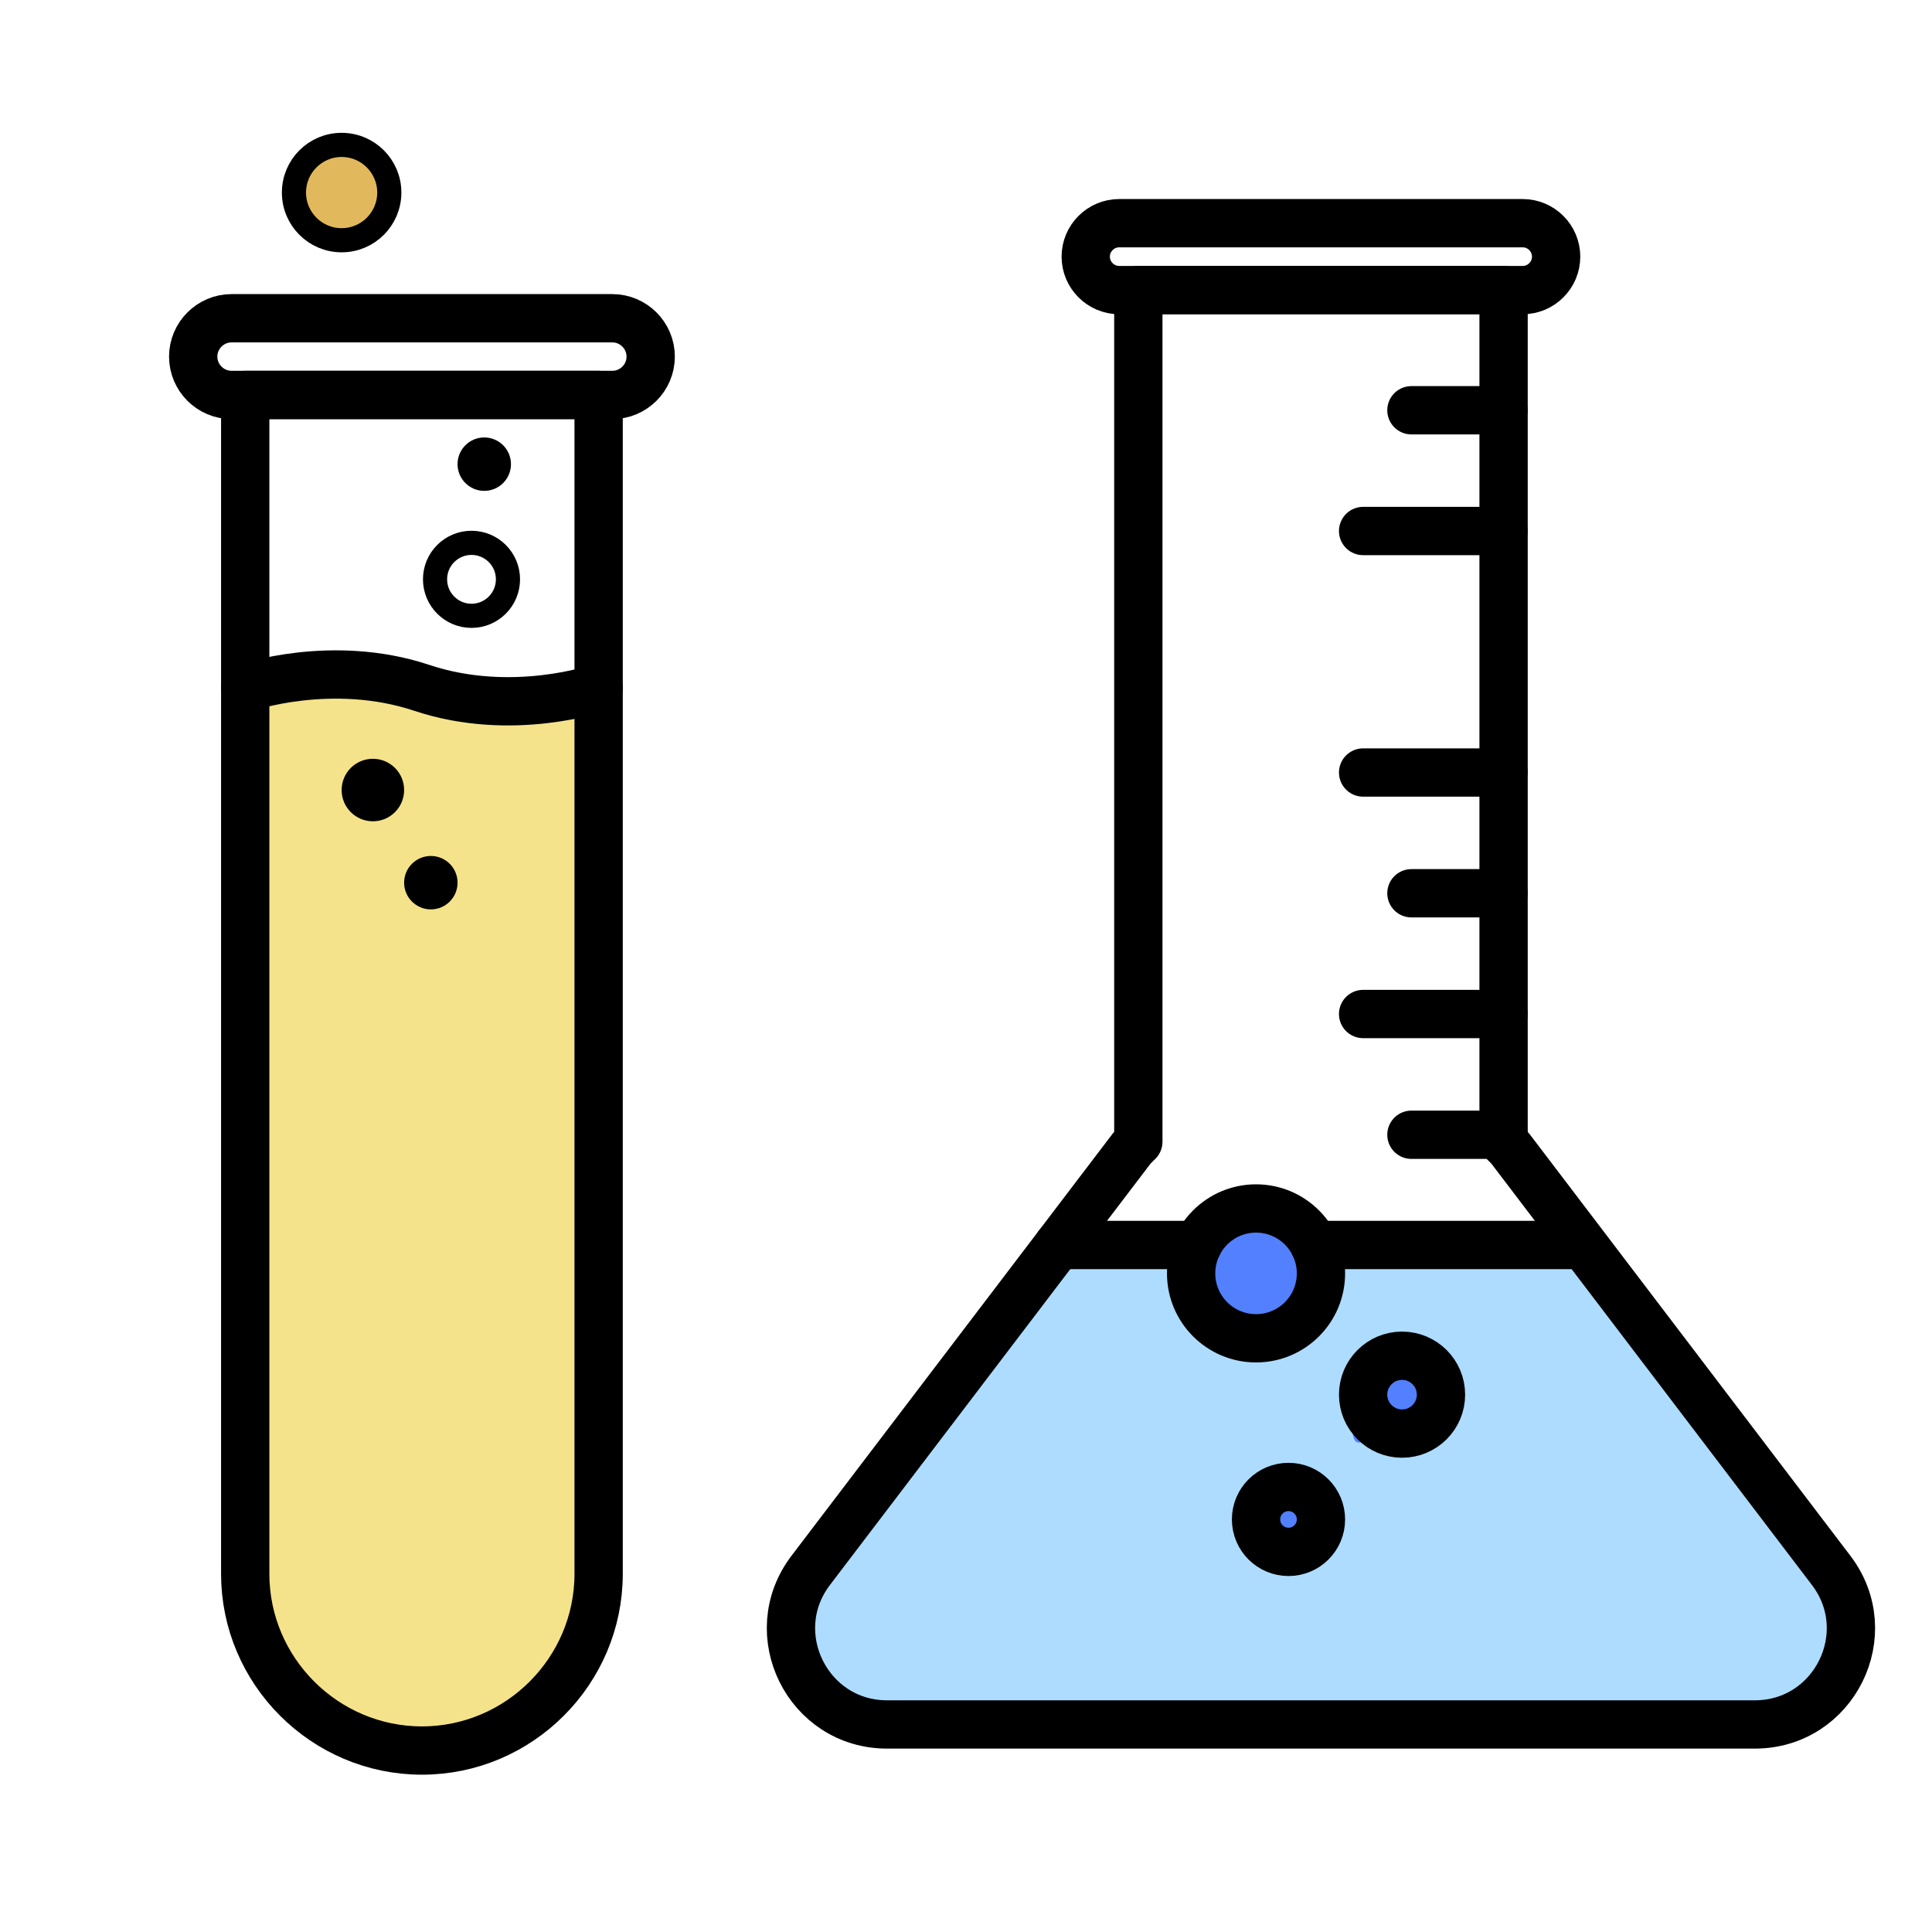 <?xml version="1.0" encoding="UTF-8"?>
<svg width="40px" height="40px" viewBox="0 0 40 40" version="1.1" xmlns="http://www.w3.org/2000/svg" xmlns:xlink="http://www.w3.org/1999/xlink">
    <!-- Generator: Sketch 63.1 (92452) - https://sketch.com -->
    <title>Investigacion_40x40</title>
    <desc>Created with Sketch.</desc>
    <g id="Investigacion_40x40" stroke="none" stroke-width="1" fill="none" fill-rule="evenodd">
        <path d="M26.158,27.864 C26.987,27.864 27.658,27.192 27.658,26.364 C27.658,25.535 26.99,24.864 26.161,24.864 C25.333,24.864 24.661,25.535 24.661,26.364 C24.661,27.192 25.33,27.864 26.158,27.864 Z" id="Oval" fill="#5280FF"></path>
        <path d="M7.5,5 C7.776,5 7.942,3.889 7.942,3.612 C7.942,3.336 7.276,3 7,3 C6.724,3 6.087,3.967 6.087,4.243 C6.087,4.519 7.224,5 7.5,5 Z" id="Oval" fill="#E1B95C"></path>
        <g id="Group-2" transform="translate(4, 3)">
            <path d="M1.077,11.242 C1.077,23.007 1.077,29.335 1.077,30.229 C1.077,31.568 2.955,33.371 4.736,33.371 C6.517,33.371 8.394,31.985 8.394,29.13 C8.394,27.226 8.394,21.264 8.394,11.242 C7.646,11.701 7.021,11.931 6.517,11.931 C5.762,11.931 4.367,10.965 3.72,10.965 C3.289,10.965 2.408,11.057 1.077,11.242 Z" id="Path" fill="#F4E38A"></path>
            <path d="M1.077,5.177 L1.077,29.585 C1.077,31.597 2.724,33.243 4.736,33.243 C6.748,33.243 8.394,31.597 8.394,29.585 L8.394,5.177 L1.077,5.177 Z" id="Stroke-1" stroke="#000000" stroke-linecap="round" stroke-linejoin="round"></path>
            <path d="M8.678,5.177 L0.794,5.177 C0.357,5.177 1.13686838e-13,4.82 1.13686838e-13,4.383 C1.13686838e-13,3.947 0.357,3.589 0.794,3.589 L8.678,3.589 C9.115,3.589 9.472,3.947 9.472,4.383 C9.472,4.82 9.115,5.177 8.678,5.177 Z" id="Stroke-3" stroke="#000000" stroke-linecap="round" stroke-linejoin="round"></path>
            <path d="M1.077,11.242 C1.077,11.242 2.864,10.618 4.736,11.242 C6.608,11.866 8.394,11.242 8.394,11.242" id="Stroke-5" stroke="#000000" stroke-linecap="round" stroke-linejoin="round"></path>
            <path d="M6.517,8.994 C6.517,9.411 6.179,9.75 5.762,9.75 C5.345,9.75 5.007,9.411 5.007,8.994 C5.007,8.577 5.345,8.239 5.762,8.239 C6.179,8.239 6.517,8.577 6.517,8.994 Z" id="Stroke-7" stroke="#000000" stroke-width="0.5" stroke-linecap="round" stroke-linejoin="round"></path>
            <path d="M4.06,0.987 C4.06,1.532 3.618,1.974 3.073,1.974 C2.528,1.974 2.086,1.532 2.086,0.987 C2.086,0.442 2.528,-5.68434189e-14 3.073,-5.68434189e-14 C3.618,-5.68434189e-14 4.06,0.442 4.06,0.987 Z" id="Stroke-9" stroke="#000000" stroke-width="0.5" stroke-linecap="round" stroke-linejoin="round"></path>
            <path d="M5.473,15.275 C5.473,15.58 5.226,15.828 4.92,15.828 C4.615,15.828 4.367,15.58 4.367,15.275 C4.367,14.969 4.615,14.722 4.92,14.722 C5.226,14.722 5.473,14.969 5.473,15.275" id="Fill-11" fill="#000000"></path>
            <path d="M6.579,6.61 C6.579,6.915 6.332,7.163 6.026,7.163 C5.721,7.163 5.473,6.915 5.473,6.61 C5.473,6.304 5.721,6.057 6.026,6.057 C6.332,6.057 6.579,6.304 6.579,6.61" id="Fill-13" fill="#000000"></path>
            <path d="M4.367,13.357 C4.367,13.714 4.078,14.004 3.72,14.004 C3.363,14.004 3.073,13.714 3.073,13.357 C3.073,12.999 3.363,12.71 3.72,12.71 C4.078,12.71 4.367,12.999 4.367,13.357" id="Fill-15" fill="#000000"></path>
            <path d="M17.911,22.776 C16,25.069 11.914,29.558 12.376,30.722 C12.837,31.887 12.732,32.703 15.125,32.703 C17.519,32.703 30.732,32.703 32.331,32.703 C33.93,32.703 34.77,30.567 33.912,29.513 C33.34,28.809 31.62,26.564 28.754,22.776 L23.376,22.776 C23.565,24.064 23.182,24.708 22.229,24.708 C20.798,24.708 20.679,23.727 20.355,23.008 C19.744,22.776 19.142,22.605 17.911,22.776 Z" id="Path-2" fill="#AEDCFF"></path>
        </g>
        <path d="M29.222,29.5 C30.051,29.5 29.834,29.491 29.834,28.663 C29.834,27.834 30.331,28 29.502,28 C28.672,28 28,28.672 28,29.5 C28,30.328 28.393,29.5 29.222,29.5 Z" id="Oval" fill="#5280FF"></path>
        <path d="M26.808,32.13 C27.637,32.13 27.349,32.286 27.349,31.458 C27.349,30.629 27.506,30.786 26.677,30.786 C25.848,30.786 26.005,30.629 26.005,31.458 C26.005,32.286 25.979,32.13 26.808,32.13 Z" id="Oval" fill="#5280FF"></path>
        <path d="" id="Oval" stroke="#979797" fill="#E1B95C"></path>
        <g id="Group" transform="translate(16.376, 4.621)" stroke="#000000" stroke-linecap="round" stroke-linejoin="round">
            <path d="M21.536,27.892 L14.897,19.165 C14.854,19.11 14.801,19.067 14.754,19.017 L14.754,1.384 L7.192,1.384 L7.192,19.017 C7.145,19.067 7.092,19.11 7.049,19.165 L0.409,27.892 C-0.586,29.2 0.347,31.082 1.99,31.082 L19.955,31.082 C21.599,31.082 22.532,29.2 21.536,27.892 Z" id="Stroke-17"></path>
            <path d="M15.15,1.385 L6.795,1.385 C6.414,1.385 6.103,1.073 6.103,0.693 C6.103,0.311 6.414,1.77635684e-15 6.795,1.77635684e-15 L15.15,1.77635684e-15 C15.531,1.77635684e-15 15.842,0.311 15.842,0.693 C15.842,1.073 15.531,1.385 15.15,1.385 Z" id="Stroke-19"></path>
            <line x1="11.846" y1="6.373" x2="14.753" y2="6.373" id="Stroke-21"></line>
            <line x1="11.846" y1="11.373" x2="14.753" y2="11.373" id="Stroke-23"></line>
            <line x1="12.846" y1="3.873" x2="14.753" y2="3.873" id="Stroke-25"></line>
            <line x1="12.846" y1="13.873" x2="14.753" y2="13.873" id="Stroke-27"></line>
            <line x1="12.846" y1="18.873" x2="14.753" y2="18.873" id="Stroke-29"></line>
            <line x1="11.846" y1="16.373" x2="14.753" y2="16.373" id="Stroke-31"></line>
            <path d="M10.973,21.743 C10.973,22.485 10.371,23.087 9.629,23.087 C8.887,23.087 8.285,22.485 8.285,21.743 C8.285,21.001 8.887,20.399 9.629,20.399 C10.371,20.399 10.973,21.001 10.973,21.743 Z" id="Stroke-33"></path>
            <path d="M13.458,24.254 C13.458,24.699 13.097,25.06 12.652,25.06 C12.207,25.06 11.846,24.699 11.846,24.254 C11.846,23.809 12.207,23.448 12.652,23.448 C13.097,23.448 13.458,23.809 13.458,24.254 Z" id="Stroke-35"></path>
            <path d="M10.973,26.837 C10.973,27.208 10.672,27.509 10.301,27.509 C9.93,27.509 9.629,27.208 9.629,26.837 C9.629,26.466 9.93,26.165 10.301,26.165 C10.672,26.165 10.973,26.466 10.973,26.837 Z" id="Stroke-37"></path>
            <line x1="5.535" y1="21.155" x2="8.423" y2="21.155" id="Stroke-39"></line>
            <line x1="10.837" y1="21.155" x2="16.378" y2="21.155" id="Stroke-41"></line>
        </g>
    </g>
</svg>